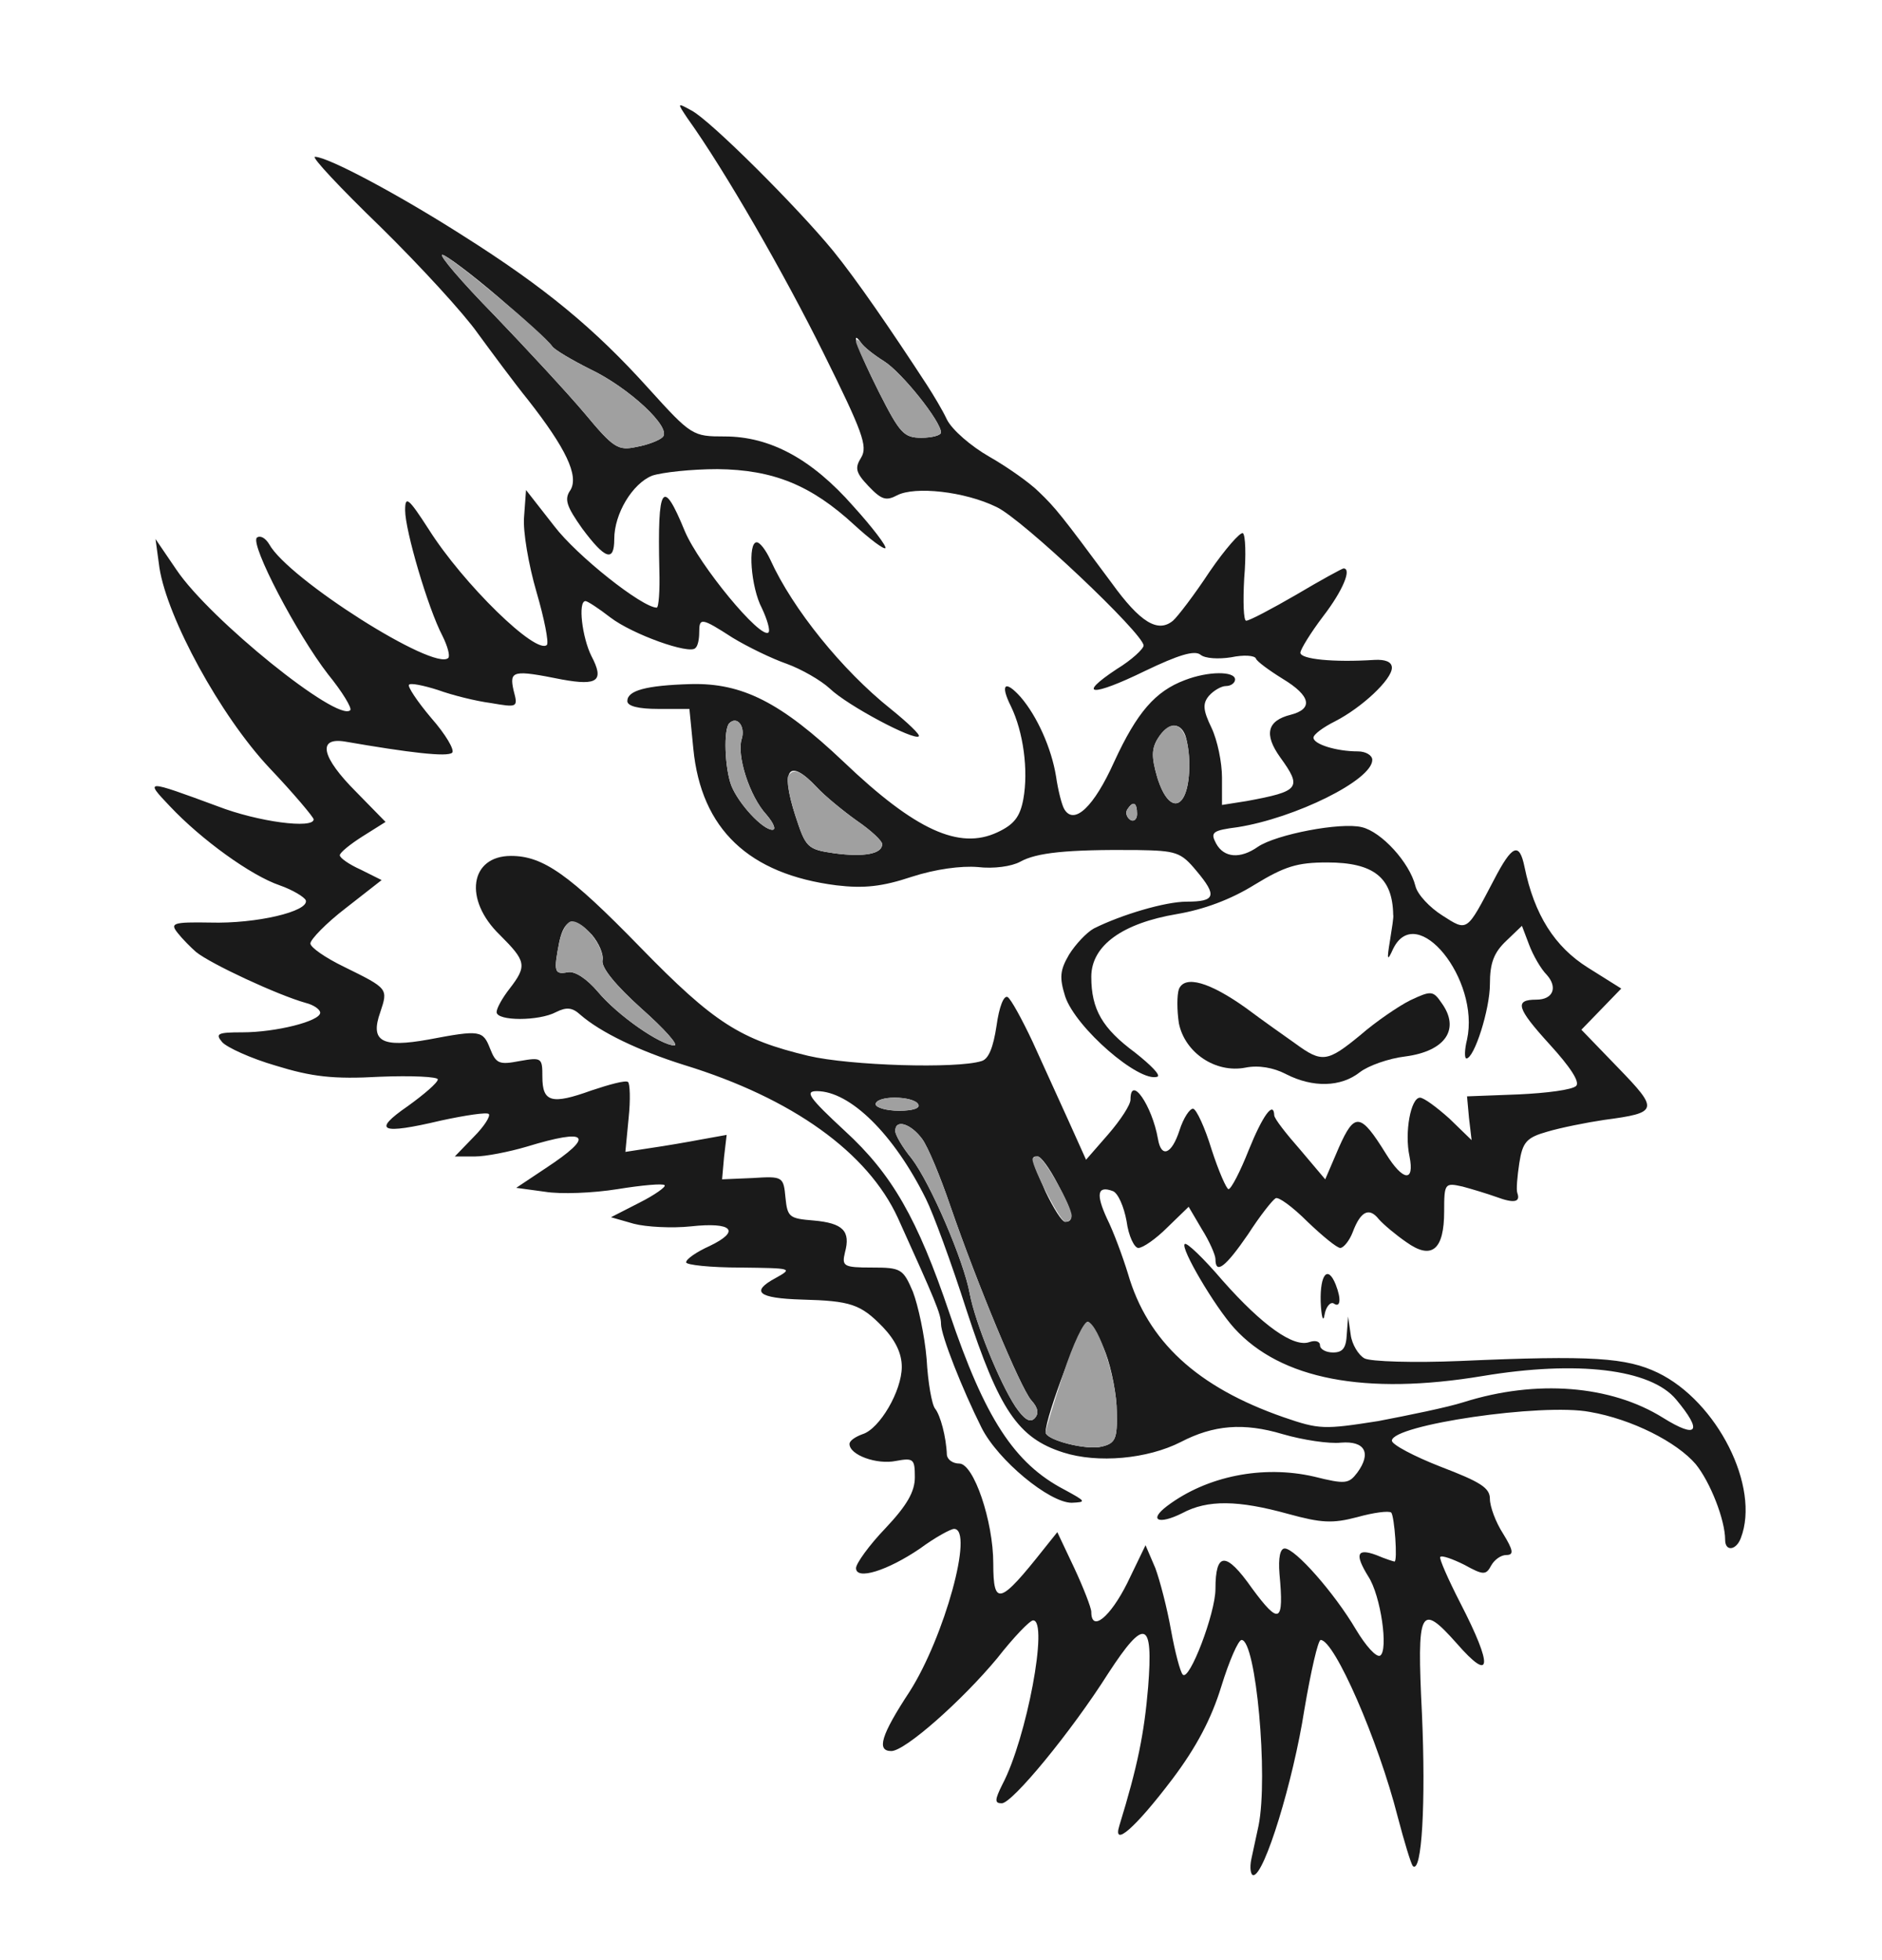 <!--?xml version="1.0" standalone="no"?-->

<svg version="1.0" xmlns="http://www.w3.org/2000/svg" width="288pt" height="300pt" viewBox="0 0 288 300" preserveAspectRatio="xMidYMid meet">
<g transform="translate(0,300) scale(0.1,-0.1)" fill="#1A1A1A" stroke="none">
<path d="M1052 2819 c58 -81 148 -238 208 -359 60 -121 68 -143 58 -160 -10
-16 -9 -23 11 -44 20 -21 27 -23 44 -14 27 14 103 6 152 -18 39 -18 225 -194
225 -212 0 -5 -18 -22 -41 -36 -62 -41 -39 -43 43 -3 52 25 76 32 85 25 7 -6
28 -7 47 -4 19 4 36 3 38 -2 1 -4 20 -18 41 -31 43 -26 47 -46 12 -55 -36 -9
-41 -30 -16 -65 34 -47 30 -52 -51 -67 l-38 -6 0 42 c0 23 -7 57 -16 76 -13
27 -14 37 -4 49 7 8 19 15 26 15 8 0 14 5 14 10 0 13 -41 13 -77 -1 -45 -17
-73 -49 -108 -125 -31 -69 -61 -97 -76 -73 -4 6 -10 30 -13 51 -7 43 -29 92
-54 121 -24 27 -32 20 -15 -14 19 -39 27 -98 19 -142 -5 -27 -14 -39 -40 -51
-58 -27 -125 3 -235 108 -96 91 -155 121 -234 119 -69 -2 -97 -10 -97 -26 0
-8 18 -12 47 -12 l48 0 6 -61 c12 -123 85 -192 219 -209 42 -5 70 -2 115 13
37 12 76 17 101 15 25 -3 52 1 65 8 25 14 71 19 179 18 60 -1 67 -3 91 -32 32
-38 29 -47 -15 -47 -33 0 -100 -20 -142 -41 -11 -6 -28 -24 -38 -40 -14 -24
-15 -35 -6 -64 16 -48 113 -132 141 -123 6 2 -10 18 -34 37 -50 37 -67 66 -67
116 0 48 48 82 131 96 41 7 82 22 119 45 46 28 65 34 111 34 71 0 100 -23 101
-80 1 -3 -2 -21 -5 -40 -5 -30 -4 -32 5 -12 36 73 133 -47 113 -139 -4 -16 -4
-29 -1 -29 12 0 36 75 36 114 0 32 6 48 25 66 l24 23 11 -29 c6 -16 18 -37 27
-46 17 -19 10 -38 -16 -38 -34 0 -30 -13 20 -68 32 -35 47 -58 41 -64 -6 -6
-45 -11 -88 -13 l-79 -3 3 -33 4 -34 -34 33 c-19 17 -39 32 -45 32 -14 0 -24
-53 -16 -90 8 -40 -10 -38 -36 4 -39 63 -48 64 -72 10 l-21 -49 -38 45 c-22
25 -40 48 -40 53 -1 23 -18 -1 -39 -53 -13 -33 -27 -60 -31 -60 -3 0 -15 27
-26 61 -10 33 -23 61 -28 62 -5 1 -15 -14 -21 -33 -12 -37 -28 -43 -33 -13 -9
51 -42 99 -42 60 0 -8 -15 -31 -34 -53 l-34 -39 -27 60 c-15 33 -40 88 -55
121 -16 34 -33 65 -38 68 -6 3 -13 -15 -17 -44 -5 -33 -12 -51 -23 -54 -38
-12 -201 -7 -265 8 -104 25 -144 50 -257 166 -109 112 -149 140 -198 140 -63
0 -73 -67 -17 -121 40 -40 42 -47 15 -82 -11 -14 -20 -30 -20 -36 0 -14 65
-14 91 0 16 8 25 7 37 -4 31 -27 89 -55 159 -77 166 -51 281 -134 327 -234 57
-126 66 -147 66 -162 0 -18 33 -101 62 -159 25 -50 104 -115 138 -115 23 1 22
2 -11 20 -77 40 -122 110 -176 270 -49 145 -88 213 -160 279 -55 51 -62 61
-43 61 51 0 118 -66 167 -165 11 -22 39 -98 62 -170 50 -153 79 -196 148 -218
53 -17 129 -10 180 16 50 26 96 30 156 12 31 -9 71 -15 89 -13 37 3 47 -16 25
-46 -13 -17 -18 -18 -66 -6 -78 18 -164 1 -225 -45 -29 -22 -13 -29 23 -11 39
21 86 20 162 -1 51 -14 68 -15 106 -5 25 7 48 10 52 7 5 -6 10 -75 5 -75 -1 0
-14 4 -28 10 -30 11 -33 1 -12 -33 19 -29 31 -113 18 -121 -6 -3 -22 15 -37
40 -33 56 -93 124 -109 124 -7 0 -10 -14 -8 -39 7 -75 0 -79 -42 -22 -40 57
-56 56 -56 -1 0 -37 -40 -142 -50 -131 -4 4 -12 35 -18 68 -6 34 -17 76 -24
95 l-15 35 -28 -58 c-26 -52 -55 -76 -55 -44 0 6 -12 37 -26 67 l-26 55 -20
-25 c-68 -86 -78 -89 -78 -23 0 65 -30 153 -52 153 -10 0 -18 6 -19 13 -1 28
-10 61 -18 71 -5 6 -11 40 -13 76 -3 36 -13 82 -21 103 -15 35 -18 37 -63 37
-43 0 -46 2 -41 23 9 33 -3 45 -48 49 -37 3 -40 5 -43 35 -3 32 -4 33 -50 30
l-47 -2 3 34 4 34 -39 -7 c-21 -4 -56 -10 -77 -13 l-39 -6 5 52 c3 28 2 53 -1
55 -4 3 -29 -4 -56 -13 -61 -22 -75 -18 -75 21 0 29 -1 30 -35 24 -31 -6 -36
-4 -45 19 -11 28 -15 29 -94 14 -72 -13 -90 -3 -74 42 12 36 12 36 -55 69 -29
14 -52 30 -52 36 0 6 24 31 54 54 l55 43 -32 16 c-18 8 -32 18 -32 22 0 4 16
17 35 29 l35 22 -45 46 c-53 53 -60 84 -17 77 98 -17 157 -24 164 -17 4 4 -10
28 -32 53 -22 26 -37 49 -34 51 2 3 22 -1 44 -8 22 -8 58 -17 81 -20 41 -7 42
-7 35 19 -7 31 -1 32 74 17 55 -10 65 -2 45 36 -14 28 -21 84 -9 84 3 0 20
-11 38 -25 34 -26 121 -57 130 -47 4 3 6 14 6 24 0 23 3 23 51 -8 23 -14 60
-32 83 -40 22 -8 52 -25 66 -38 27 -26 129 -80 136 -73 3 2 -17 21 -43 42 -74
59 -150 153 -184 228 -7 15 -16 27 -21 27 -14 0 -9 -69 8 -101 8 -17 13 -34
10 -37 -12 -11 -106 103 -128 155 -34 83 -42 71 -39 -59 1 -32 -1 -58 -4 -58
-22 0 -122 79 -157 125 l-43 55 -3 -41 c-2 -22 7 -74 19 -115 12 -41 19 -77
16 -81 -16 -16 -128 93 -181 177 -31 48 -36 52 -36 29 0 -31 35 -150 57 -192
8 -16 12 -31 9 -34 -21 -21 -245 121 -274 174 -6 10 -14 14 -19 10 -10 -11 61
-147 109 -209 22 -27 37 -52 34 -55 -19 -19 -215 139 -266 215 l-32 47 6 -44
c12 -77 93 -226 168 -306 38 -40 68 -76 68 -79 0 -15 -85 -4 -147 20 -111 41
-112 41 -73 0 48 -51 124 -106 168 -121 20 -7 38 -18 40 -23 5 -17 -76 -36
-146 -34 -58 1 -62 -1 -50 -16 7 -9 20 -22 28 -29 22 -18 125 -66 168 -78 12
-3 22 -10 22 -15 0 -13 -68 -30 -119 -30 -38 0 -42 -2 -31 -15 7 -8 44 -25 82
-36 55 -17 88 -21 159 -17 49 2 89 0 89 -4 0 -5 -21 -23 -46 -41 -55 -38 -42
-44 51 -22 37 8 70 13 73 10 3 -3 -7 -19 -23 -35 l-29 -30 31 0 c16 0 52 7 79
15 95 29 105 17 29 -33 l-45 -30 44 -6 c24 -4 74 -2 111 4 37 6 70 9 72 6 3
-2 -15 -15 -39 -27 l-43 -22 35 -10 c19 -5 59 -7 87 -4 64 7 77 -7 29 -30 -20
-9 -36 -20 -36 -25 0 -4 37 -8 83 -8 79 -1 81 -1 54 -16 -39 -21 -27 -31 40
-33 75 -2 90 -7 124 -42 19 -20 29 -40 29 -61 0 -37 -34 -95 -60 -103 -11 -4
-20 -10 -20 -15 0 -17 42 -32 71 -26 27 5 29 3 29 -25 0 -22 -12 -43 -45 -78
-25 -26 -45 -54 -45 -61 0 -19 48 -4 98 30 23 17 47 30 52 30 31 0 -15 -166
-68 -249 -44 -67 -51 -91 -28 -91 21 0 108 77 162 142 25 32 50 58 55 58 24 0
-10 -181 -47 -251 -12 -24 -12 -29 -1 -29 16 0 106 109 163 199 56 86 69 81
61 -21 -6 -71 -16 -121 -44 -212 -11 -35 25 -3 81 71 37 49 60 93 75 142 12
39 26 71 31 71 22 0 41 -209 26 -284 -3 -14 -8 -37 -11 -51 -3 -14 -1 -25 3
-25 17 0 61 144 78 253 10 59 21 107 25 107 21 0 88 -153 118 -271 10 -38 20
-71 23 -75 14 -13 20 98 14 233 -8 161 -3 171 53 108 54 -62 56 -36 6 61 -19
37 -33 69 -31 71 2 3 19 -3 37 -12 29 -16 33 -16 41 -1 5 9 15 16 23 16 12 0
11 7 -5 33 -11 17 -20 41 -20 53 0 17 -15 26 -75 49 -41 16 -75 34 -75 40 0
24 230 58 303 44 64 -11 133 -46 162 -80 22 -27 45 -85 45 -116 0 -18 17 -16
24 3 30 78 -36 209 -127 253 -48 23 -100 27 -302 18 -71 -3 -138 -1 -147 4 -9
5 -19 21 -21 36 l-4 28 -2 -27 c-1 -21 -6 -28 -21 -28 -11 0 -20 5 -20 11 0 6
-7 8 -16 5 -24 -9 -72 25 -133 94 -29 34 -55 59 -58 56 -7 -6 46 -96 76 -129
71 -78 200 -103 380 -73 144 24 257 11 296 -36 41 -49 33 -61 -20 -28 -80 50
-194 59 -305 24 -25 -8 -84 -20 -131 -29 -83 -13 -90 -13 -145 6 -132 46 -208
116 -238 220 -8 26 -22 64 -32 84 -17 37 -15 51 9 42 8 -3 17 -24 21 -46 3
-23 12 -41 18 -41 7 0 27 14 44 31 l33 32 20 -34 c12 -19 21 -40 21 -46 0 -24
15 -13 50 38 18 28 37 52 42 55 4 3 26 -13 49 -36 23 -22 45 -40 50 -40 5 0
14 11 19 24 12 32 25 39 40 20 7 -8 26 -24 42 -35 39 -28 58 -12 58 47 0 43 1
44 28 38 15 -4 38 -11 52 -16 27 -10 37 -8 32 6 -2 5 0 26 3 46 5 32 11 39 43
48 20 6 60 14 87 18 83 11 84 15 21 80 l-56 58 31 32 30 31 -51 32 c-51 32
-82 81 -97 154 -8 39 -19 34 -47 -20 -42 -80 -40 -79 -79 -54 -19 12 -38 32
-41 45 -9 36 -52 83 -82 90 -32 8 -131 -11 -159 -30 -27 -19 -52 -17 -64 5 -9
17 -6 20 33 25 88 14 206 72 206 103 0 7 -10 13 -22 13 -33 0 -68 11 -68 21 0
5 15 16 33 25 41 21 87 64 87 82 0 9 -10 13 -27 12 -62 -4 -113 1 -113 11 0 5
16 31 35 56 30 39 44 73 31 73 -2 0 -35 -18 -72 -40 -38 -22 -72 -40 -77 -40
-4 0 -5 29 -3 65 3 35 2 66 -2 69 -4 2 -27 -24 -51 -59 -23 -35 -49 -69 -56
-75 -23 -19 -50 -3 -94 58 -77 104 -86 115 -111 139 -14 14 -48 38 -76 54 -28
16 -57 41 -65 57 -7 15 -21 38 -30 52 -56 86 -109 163 -144 206 -54 66 -188
200 -217 215 -22 12 -22 12 -6 -12z m301 -372 c27 -17 87 -92 87 -109 0 -4
-13 -8 -30 -8 -27 0 -33 7 -65 70 -32 64 -45 100 -27 75 4 -6 19 -18 35 -28z
m-218 -578 c-8 -25 12 -88 38 -116 11 -13 15 -23 9 -23 -15 0 -52 40 -63 68
-10 27 -12 86 -3 95 12 12 25 -5 19 -24z m679 5 c3 -9 6 -28 6 -44 0 -69 -30
-81 -49 -20 -9 31 -9 44 1 60 15 24 34 26 42 4z m-564 -79 c12 -13 40 -36 61
-51 22 -15 39 -31 39 -36 0 -15 -28 -20 -73 -14 -42 6 -44 9 -60 58 -23 71
-10 89 33 43z m490 -41 c0 -8 -5 -12 -10 -9 -6 4 -8 11 -5 16 9 14 15 11 15
-7z m-834 -185 c10 -12 18 -29 16 -39 -2 -11 20 -38 60 -74 35 -31 57 -56 50
-56 -21 0 -87 46 -117 82 -17 20 -35 32 -46 30 -21 -4 -22 1 -13 47 8 36 23
39 50 10z m499 -259 c4 -6 -8 -10 -29 -10 -20 0 -36 5 -36 10 0 6 13 10 29 10
17 0 33 -4 36 -10z m6 -53 c9 -12 28 -58 43 -102 41 -119 107 -278 124 -298
11 -12 12 -21 5 -28 -7 -7 -16 -1 -29 18 -25 38 -62 130 -70 173 -9 50 -60
169 -89 207 -14 17 -25 36 -25 42 0 19 24 11 41 -12z m207 -68 c24 -45 27 -59
12 -59 -5 0 -18 21 -30 46 -23 53 -23 54 -12 54 5 0 18 -18 30 -41z m74 -260
c9 -24 17 -65 17 -90 1 -41 -2 -48 -23 -53 -23 -6 -86 10 -86 22 0 24 56 172
65 169 5 -2 18 -24 27 -48z" id="node1" class="node"></path>
<path d="M582 2653 c61 -60 128 -133 149 -163 22 -30 56 -76 77 -102 58 -74
78 -116 65 -138 -10 -14 -6 -25 18 -59 35 -47 49 -52 49 -16 0 39 28 85 58 97
15 5 60 10 100 10 85 -1 143 -24 210 -86 23 -21 44 -37 47 -35 2 3 -20 32 -49
64 -64 73 -128 107 -197 107 -49 0 -51 1 -117 74 -82 91 -158 154 -283 233
-97 62 -207 121 -227 121 -6 0 39 -48 100 -107z m181 -108 c41 -35 78 -69 82
-75 3 -5 30 -21 58 -35 59 -28 126 -90 111 -104 -5 -5 -23 -12 -40 -15 -28 -6
-35 -2 -79 51 -27 32 -90 100 -139 151 -49 50 -85 92 -79 92 5 0 44 -29 86
-65z" id="node2" class="node"></path>
<path d="M1804 1486 c-3 -9 -3 -32 0 -52 9 -45 56 -77 102 -68 20 4 43 0 62
-10 41 -21 84 -20 113 3 13 10 44 21 69 24 62 8 85 42 56 82 -13 19 -16 19
-48 4 -18 -9 -53 -33 -76 -53 -51 -42 -59 -43 -100 -13 -17 12 -51 36 -75 54
-56 40 -94 51 -103 29z" id="node3" class="node"></path>
<path d="M2021 1008 c1 -24 4 -33 6 -20 2 12 9 20 14 17 10 -7 12 6 3 29 -12
30 -24 16 -23 -26z" id="node4" class="node"></path>
</g>
<g transform="translate(0,300) scale(0.1,-0.1)" fill="#A0A0A0" stroke="none">

<path d="M1310 2477 c0 -4 16 -39 35 -77 32 -63 38 -70 65 -70 17 0 30 4 30 8
0 17 -60 92 -87 109 -16 10 -31 22 -35 28 -4 5 -8 7 -8 2z" id="node6" class="node"></path>
<path d="M1116 1893 c-9 -9 -7 -68 3 -95 11 -28 48 -68 63 -68 6 0 2 10 -9 23
-26 28 -46 91 -38 116 6 19 -7 36 -19 24z" id="node7" class="node"></path>
<path d="M1772 1870 c-10 -16 -10 -29 -1 -60 19 -61 49 -49 49 20 0 59 -24 78
-48 40z" id="node8" class="node"></path>
<path d="M1206 1812 c-3 -5 2 -32 11 -60 16 -49 18 -52 60 -58 45 -6 73 -1 73
14 0 5 -17 21 -39 36 -21 15 -49 38 -61 51 -25 26 -36 30 -44 17z" id="node9" class="node"></path>
<path d="M1725 1761 c-3 -5 -1 -12 5 -16 5 -3 10 1 10 9 0 18 -6 21 -15 7z" id="node10" class="node"></path>
<path d="M856 1559 c-9 -46 -8 -51 13 -47 11 2 29 -10 46 -30 30 -36 96 -82
117 -82 7 0 -15 25 -50 56 -40 36 -62 63 -60 74 3 20 -28 60 -47 60 -7 0 -15
-14 -19 -31z" id="node11" class="node"></path>
<path d="M1340 1310 c0 -5 16 -10 36 -10 21 0 33 4 29 10 -3 6 -19 10 -36 10
-16 0 -29 -4 -29 -10z" id="node12" class="node"></path>
<path d="M1370 1269 c0 -6 11 -25 25 -42 29 -38 80 -157 89 -207 8 -43 45
-135 70 -173 13 -19 22 -25 29 -18 7 7 6 16 -5 28 -17 20 -83 179 -124 298
-15 44 -34 90 -43 102 -17 23 -41 31 -41 12z" id="node13" class="node"></path>
<path d="M1580 1226 c0 -14 43 -96 50 -96 6 0 10 4 10 9 0 15 -43 91 -52 91
-4 0 -8 -2 -8 -4z" id="node14" class="node"></path>
<path d="M1627 897 c-15 -46 -27 -86 -27 -89 0 -12 63 -28 86 -22 21 5 24 12
23 53 0 49 -27 132 -44 138 -6 2 -23 -34 -38 -80z" id="node15" class="node"></path>
<path d="M756 2518 c49 -51 112 -119 139 -151 44 -53 51 -57 79 -51 17 3 35
10 40 15 15 14 -52 76 -111 104 -28 14 -55 30 -58 35 -12 19 -158 140 -168
140 -6 0 30 -42 79 -92z" id="node16" class="node"></path>
</g>
</svg>